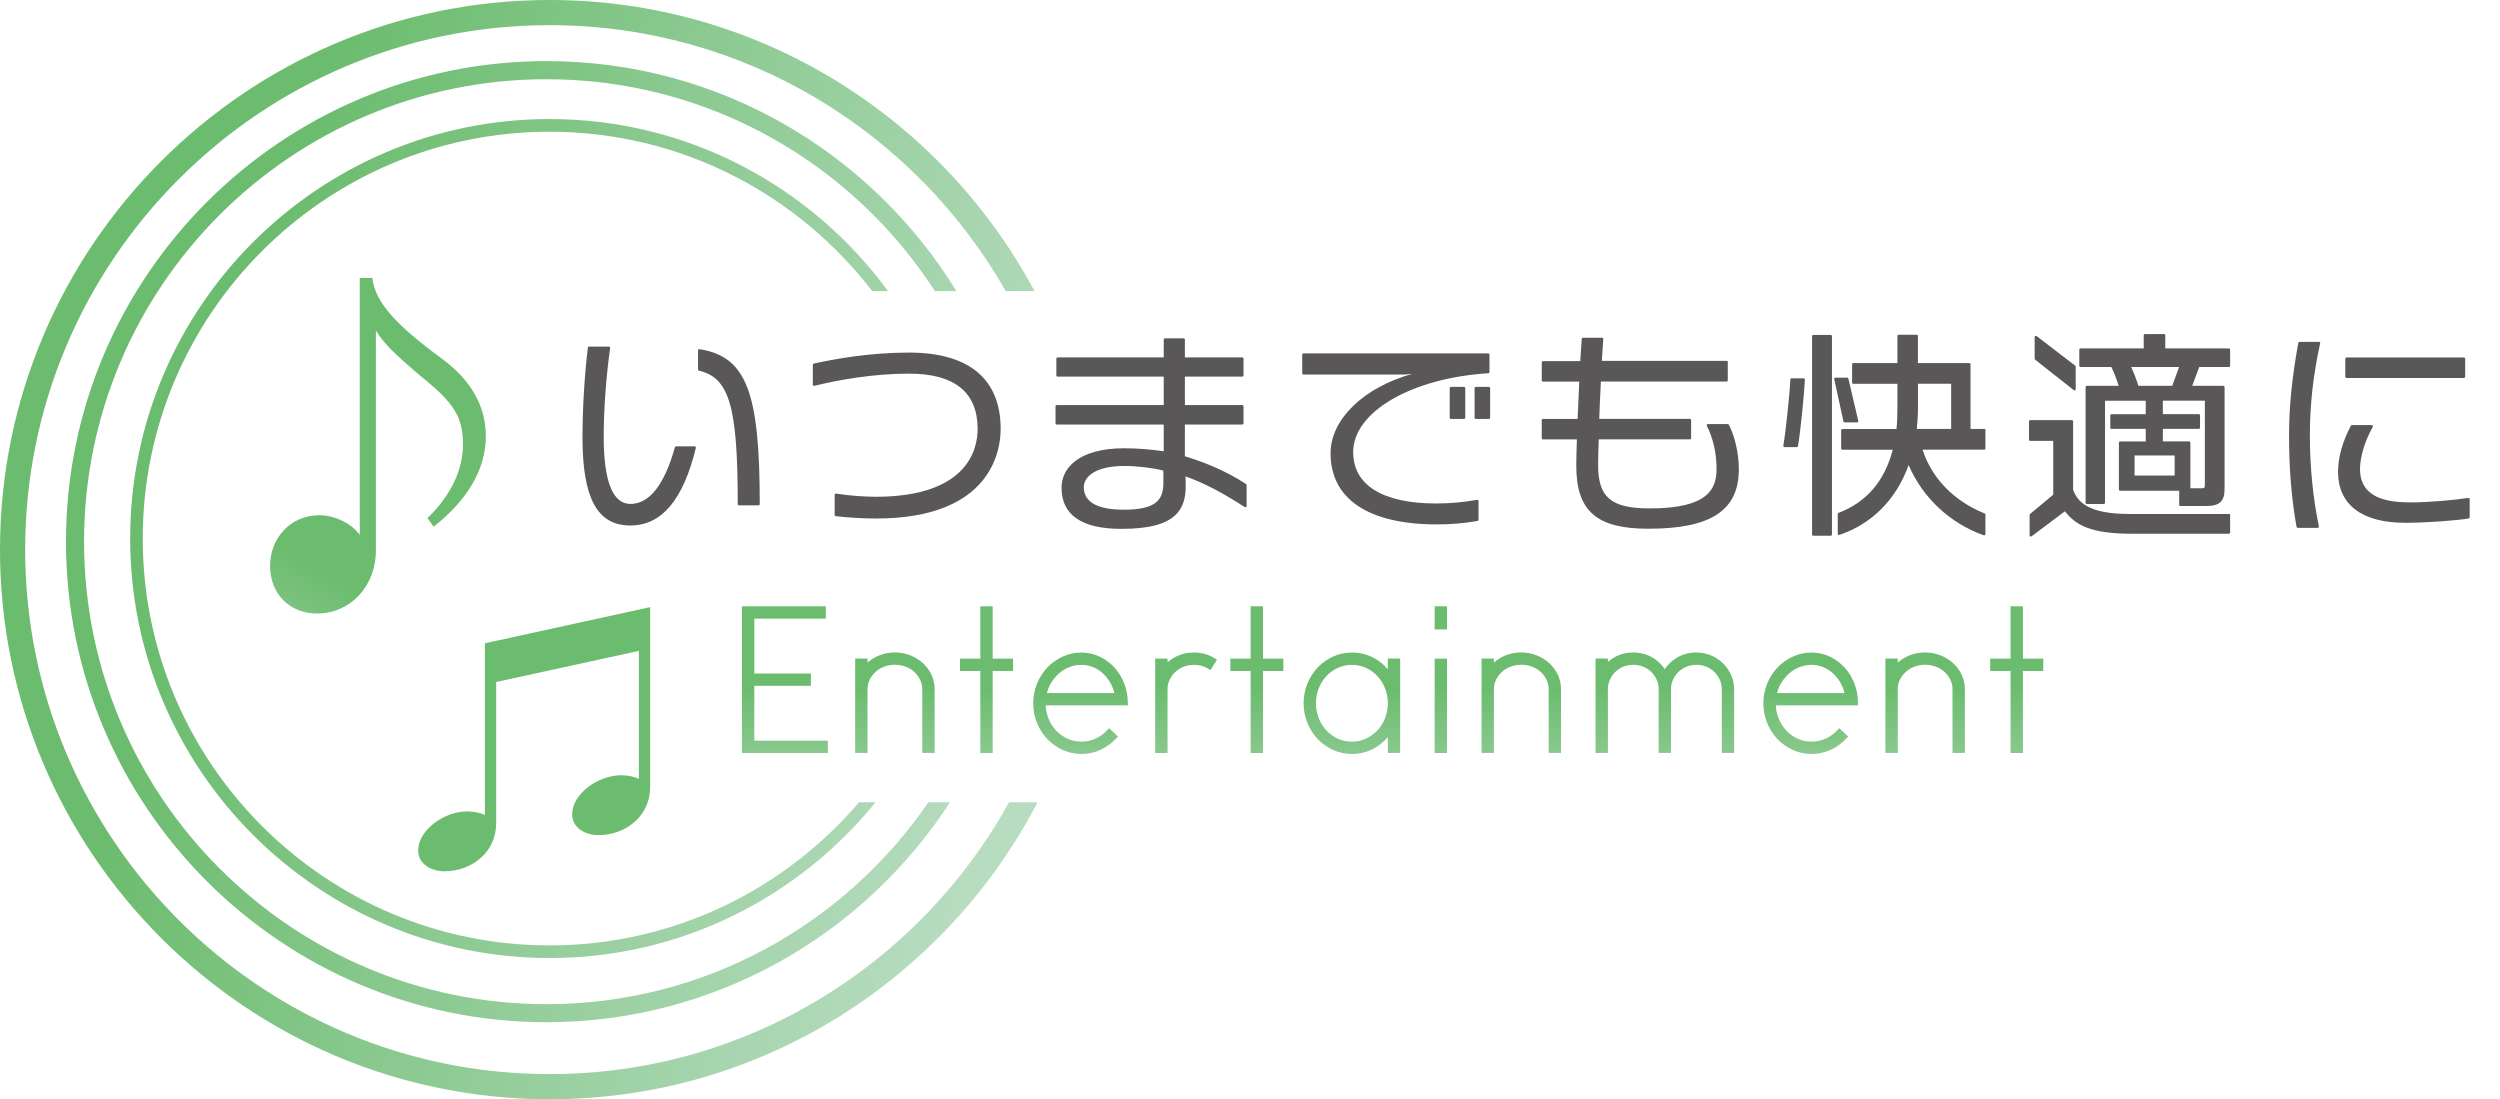 <?xml version="1.0" encoding="utf-8"?>
<!-- Generator: Adobe Illustrator 23.1.0, SVG Export Plug-In . SVG Version: 6.00 Build 0)  -->
<svg version="1.1" id="レイヤー_1" xmlns="http://www.w3.org/2000/svg" xmlns:xlink="http://www.w3.org/1999/xlink" x="0px"
	 y="0px" viewBox="0 0 445.21 195.76" style="enable-background:new 0 0 445.21 195.76;" xml:space="preserve">
<style type="text/css">
	.st0{fill:url(#SVGID_1_);}
	.st1{fill:url(#SVGID_2_);}
	.st2{fill:url(#SVGID_3_);}
	.st3{fill:#595757;}
	.st4{fill:url(#SVGID_4_);}
	.st5{fill:url(#SVGID_5_);}
	.st6{fill:url(#SVGID_6_);}
	.st7{fill:url(#SVGID_7_);}
	.st8{fill:url(#SVGID_8_);}
	.st9{fill:url(#SVGID_9_);}
	.st10{fill:url(#SVGID_10_);}
	.st11{fill:url(#SVGID_11_);}
	.st12{fill:url(#SVGID_12_);}
	.st13{fill:url(#SVGID_13_);}
	.st14{fill:url(#SVGID_14_);}
	.st15{fill:url(#SVGID_15_);}
	.st16{fill:url(#SVGID_16_);}
	.st17{fill:url(#SVGID_17_);}
	.st18{fill:url(#SVGID_18_);}
	.st19{fill:url(#SVGID_19_);}
</style>
<g>
	<g>
		<linearGradient id="SVGID_1_" gradientUnits="userSpaceOnUse" x1="182.672" y1="120.956" x2="37.635" y2="78.116">
			<stop  offset="0" style="stop-color:#B7DCC0"/>
			<stop  offset="0.999" style="stop-color:#6BBC6E"/>
		</linearGradient>
		<path class="st0" d="M97.88,21.2c-41.19,0-74.7,33.51-74.7,74.71c0,41.19,33.51,74.7,74.7,74.7c23.41,0,44.33-10.83,58.04-27.74
			h-2.94c-13.3,15.58-33.06,25.49-55.11,25.49c-39.95,0-72.45-32.5-72.45-72.45c0-39.95,32.5-72.45,72.45-72.45
			c23.38,0,44.2,11.14,57.46,28.39h2.82C144.55,33.29,122.61,21.2,97.88,21.2z"/>
		<linearGradient id="SVGID_2_" gradientUnits="userSpaceOnUse" x1="182.137" y1="122.769" x2="37.1" y2="79.929">
			<stop  offset="0" style="stop-color:#B7DCC0"/>
			<stop  offset="0.999" style="stop-color:#6BBC6E"/>
		</linearGradient>
		<path class="st1" d="M179.7,142.87c-15.92,28.83-46.62,48.41-81.82,48.41c-51.5,0-93.4-41.9-93.4-93.4c0-51.5,41.9-93.4,93.4-93.4
			c34.77,0,65.14,19.11,81.22,47.36h5.13C167.73,21.02,135.22,0,97.88,0C43.91,0,0,43.91,0,97.88c0,53.97,43.91,97.88,97.88,97.88
			c37.76,0,70.57-21.5,86.89-52.89H179.7z"/>
		<linearGradient id="SVGID_3_" gradientUnits="userSpaceOnUse" x1="182.477" y1="121.617" x2="37.44" y2="78.777">
			<stop  offset="0" style="stop-color:#B7DCC0"/>
			<stop  offset="0.999" style="stop-color:#6BBC6E"/>
		</linearGradient>
		<path class="st2" d="M97.33,10.88c-47.19,0-85.58,38.39-85.58,85.58c0,47.19,38.39,85.58,85.58,85.58
			c30.09,0,56.59-15.63,71.85-39.17h-3.85c-14.85,21.69-39.79,35.96-68,35.96c-45.41,0-82.36-36.95-82.36-82.36
			c0-45.42,36.95-82.36,82.36-82.36c28.98,0,54.49,15.06,69.18,37.74h3.82C155.26,27.3,128.18,10.88,97.33,10.88z"/>
	</g>
	<g>
		<path class="st3" d="M124.57,62.18c-0.06-0.01-0.13,0.01-0.18,0.05c-0.05,0.04-0.08,0.1-0.08,0.17v3.4c0,0.1,0.07,0.19,0.17,0.21
			c5.42,1.28,6.9,6.39,6.9,23.76c0,0.12,0.1,0.22,0.22,0.22h3.48c0.12,0,0.22-0.1,0.22-0.22C135.3,69.71,132.89,63.52,124.57,62.18z
			"/>
		<path class="st3" d="M123.69,79.49h-3.29c-0.1,0-0.18,0.07-0.21,0.16c-1.87,6.69-4.54,10.09-7.93,10.09
			c-3.15,0-4.75-4.03-4.75-11.98c0-4.84,0.43-10.74,1.15-15.79c0.01-0.06-0.01-0.12-0.05-0.17c-0.04-0.05-0.1-0.08-0.16-0.08h-3.55
			c-0.11,0-0.2,0.08-0.21,0.19c-0.58,4.65-0.96,10.91-0.96,15.93c0,10.88,2.62,15.74,8.51,15.74c5.59,0,9.41-4.52,11.68-13.81
			c0.01-0.06,0-0.13-0.04-0.18C123.82,79.52,123.76,79.49,123.69,79.49z"/>
		<path class="st3" d="M161.9,62.79c-7.09,0-13.09,1.12-16.98,1.95c-0.1,0.02-0.17,0.11-0.17,0.21v3.55c0,0.07,0.03,0.13,0.08,0.17
			c0.05,0.04,0.13,0.05,0.19,0.04c4.04-0.99,10.24-2.17,16.84-2.17c8.12,0,12.24,3.31,12.24,9.84c0,3.6-1.75,12-17.94,12.09
			c-2.26,0-5.25-0.23-7.26-0.57c-0.07-0.01-0.13,0.01-0.18,0.05c-0.05,0.04-0.08,0.1-0.08,0.17v3.59c0,0.11,0.08,0.2,0.19,0.21
			c2.22,0.26,5.04,0.42,7.17,0.42c20.59,0,22.2-12.19,22.2-15.93C178.21,67.5,172.57,62.79,161.9,62.79z"/>
		<path class="st3" d="M211.01,81.26V75.6h10.22c0.12,0,0.22-0.1,0.22-0.22v-3.02c0-0.12-0.1-0.22-0.22-0.22h-10.22v-5.07h10.22
			c0.12,0,0.22-0.1,0.22-0.22v-2.98c0-0.12-0.1-0.22-0.22-0.22h-10.22v-3.18c0-0.12-0.1-0.22-0.22-0.22h-3.33
			c-0.12,0-0.22,0.1-0.22,0.22v3.18h-18.9c-0.12,0-0.22,0.1-0.22,0.22v2.98c0,0.12,0.1,0.22,0.22,0.22h18.9v5.07h-19.05
			c-0.12,0-0.22,0.1-0.22,0.22v3.02c0,0.12,0.1,0.22,0.22,0.22h19.05v4.77c-2.38-0.36-4.74-0.54-7.05-0.54
			c-8.22,0-11.15,3.63-11.15,7.02c0,4.86,3.58,7.33,10.65,7.33c4.92,0,8.02-0.82,9.76-2.58c1.2-1.22,1.74-2.88,1.7-5.24l-0.03-1.52
			c3.16,1.11,6.34,2.76,10.55,5.46c0.07,0.04,0.15,0.04,0.22,0.01c0.07-0.04,0.11-0.11,0.11-0.19v-3.75c0-0.07-0.04-0.14-0.1-0.18
			C217.98,83.63,213.84,82.11,211.01,81.26z M200.17,90.77c-4.75,0-7.16-1.35-7.16-4.03c0-1.73,1.9-3.76,7.24-3.76
			c2.24,0,5.29,0.37,6.93,0.83v2.13C207.18,88.92,206,90.77,200.17,90.77z"/>
		<path class="st3" d="M263.05,89.01c-2.51,0.44-4.82,0.65-7.26,0.65c-9.55,0-14.81-3.25-14.81-9.15c0-7.15,10.35-13.19,24.07-14.04
			c0.11-0.01,0.2-0.1,0.2-0.22v-3.1c0-0.12-0.1-0.22-0.22-0.22h-32.91c-0.12,0-0.22,0.1-0.22,0.22v3.33c0,0.12,0.1,0.22,0.22,0.22
			l17.91,0l1.43-0.11c-8.56,2.39-14.51,8.05-14.51,14.12c0,8.14,6.69,12.64,18.83,12.68c2.62,0,5.02-0.2,7.34-0.62
			c0.1-0.02,0.18-0.11,0.18-0.21v-3.33c0-0.06-0.03-0.12-0.08-0.17C263.18,89.02,263.11,89,263.05,89.01z"/>
		<path class="st3" d="M258.39,68.9c-0.12,0-0.22,0.1-0.22,0.22v5.27c0,0.12,0.1,0.22,0.22,0.22h2.33c0.12,0,0.22-0.1,0.22-0.22
			v-5.27c0-0.12-0.1-0.22-0.22-0.22H258.39z"/>
		<path class="st3" d="M265.15,68.9h-2.33c-0.12,0-0.22,0.1-0.22,0.22v5.27c0,0.12,0.1,0.22,0.22,0.22h2.33
			c0.12,0,0.22-0.1,0.22-0.22v-5.27C265.37,69,265.27,68.9,265.15,68.9z"/>
		<path class="st3" d="M307.7,75.52h-3.55c-0.08,0-0.14,0.04-0.18,0.1c-0.04,0.06-0.04,0.14-0.01,0.21c1.13,2.23,1.73,4.89,1.73,7.7
			c0,3.47-1.41,7.01-11.86,7.01c-6.9,0-9.23-1.94-9.23-7.7c0-1.04,0.04-2.71,0.11-4.6h16.23c0.12,0,0.22-0.1,0.22-0.22v-3.21
			c0-0.12-0.1-0.22-0.22-0.22H284.8c0.07-1.92,0.16-4.2,0.29-6.64h22.38c0.12,0,0.22-0.1,0.22-0.22v-3.25c0-0.12-0.1-0.22-0.22-0.22
			h-22.21c0.04-0.66,0.08-1.28,0.12-1.84c0.05-0.81,0.09-1.51,0.14-2.05c0-0.06-0.02-0.12-0.06-0.16c-0.04-0.04-0.1-0.07-0.16-0.07
			h-3.4c-0.11,0-0.21,0.09-0.22,0.2c-0.05,0.57-0.09,1.33-0.15,2.22c-0.03,0.54-0.07,1.12-0.11,1.75h-6.64
			c-0.12,0-0.22,0.1-0.22,0.22v3.21c0,0.12,0.1,0.22,0.22,0.22h6.46c-0.09,1.74-0.2,4.22-0.29,6.64h-6.17
			c-0.12,0-0.22,0.1-0.22,0.22v3.21c0,0.12,0.1,0.22,0.22,0.22h6.04c-0.07,1.87-0.11,3.56-0.11,4.68c0,8.08,3.6,11.23,12.83,11.23
			c11.15,0,16.12-3.26,16.12-10.58c0-2.78-0.7-5.89-1.78-7.94C307.86,75.56,307.78,75.52,307.7,75.52z"/>
		<path class="st3" d="M326.02,59.65h-3.1c-0.12,0-0.22,0.1-0.22,0.22v35.32c0,0.12,0.1,0.22,0.22,0.22h3.1
			c0.12,0,0.22-0.1,0.22-0.22V59.87C326.23,59.75,326.14,59.65,326.02,59.65z"/>
		<path class="st3" d="M353.38,76.39h-2.46V64.88c0-0.12-0.1-0.22-0.22-0.22h-9.15v-4.83c0-0.12-0.1-0.22-0.22-0.22h-3.21
			c-0.12,0-0.22,0.1-0.22,0.22v4.83h-7.85c-0.12,0-0.22,0.1-0.22,0.22v3.25c0,0.12,0.1,0.22,0.22,0.22h7.85v4.14
			c0,1.64-0.05,2.83-0.17,3.91h-9.63c-0.12,0-0.22,0.1-0.22,0.22v3.25c0,0.12,0.1,0.22,0.22,0.22h8.97
			c-1.45,5.59-4.7,9.37-9.66,11.24c-0.08,0.03-0.14,0.11-0.14,0.2v3.52c0,0.07,0.03,0.13,0.09,0.18c0.06,0.04,0.13,0.05,0.2,0.03
			c5.81-1.96,10.17-6.37,12.33-12.44c2.51,5.83,7.36,10.37,13.4,12.51c0.02,0.01,0.05,0.01,0.07,0.01c0.04,0,0.09-0.01,0.12-0.04
			c0.06-0.04,0.09-0.11,0.09-0.18v-3.48c0-0.09-0.05-0.17-0.14-0.2c-5.48-2.22-9.4-6.24-11.06-11.36h10.98
			c0.12,0,0.22-0.1,0.22-0.22v-3.25C353.6,76.49,353.5,76.39,353.38,76.39z M347.47,68.34v8.05h-6.12c0.11-1.2,0.21-2.34,0.21-3.64
			v-4.41H347.47z"/>
		<path class="st3" d="M328.5,75.22h2.22c0.07,0,0.13-0.03,0.17-0.08c0.04-0.05,0.06-0.12,0.04-0.18l-1.76-7.53
			c-0.02-0.1-0.11-0.17-0.21-0.17h-2.1c-0.07,0-0.13,0.03-0.17,0.08c-0.04,0.05-0.06,0.12-0.04,0.18l1.64,7.53
			C328.31,75.15,328.4,75.22,328.5,75.22z"/>
		<path class="st3" d="M321.2,67.37h-2.14c-0.12,0-0.21,0.09-0.22,0.21c-0.11,2.42-0.79,9.04-1.26,11.79
			c-0.01,0.06,0.01,0.13,0.05,0.18c0.04,0.05,0.1,0.08,0.17,0.08h2.18c0.11,0,0.2-0.08,0.21-0.18c0.48-2.85,1.11-9.29,1.23-11.84
			c0-0.06-0.02-0.12-0.06-0.16C321.32,67.4,321.26,67.37,321.2,67.37z"/>
		<path class="st3" d="M370.51,65.36H376c0.48,0.98,0.93,2.15,1.3,3.35h-5.67c-0.12,0-0.22,0.1-0.22,0.22v20.6
			c0,0.12,0.1,0.22,0.22,0.22h3.02c0.12,0,0.22-0.1,0.22-0.22V71.36h7.25v2.4h-6.09c-0.12,0-0.22,0.1-0.22,0.22v2.18
			c0,0.12,0.1,0.22,0.22,0.22h6.09v2.24h-4.56c-0.12,0-0.22,0.1-0.22,0.22v8.33c0,0.12,0.1,0.22,0.22,0.22h10.52v2.5
			c0,0.12,0.1,0.22,0.22,0.22h4.62c2.36,0,3.24-0.83,3.24-3.05V68.93c0-0.12-0.1-0.22-0.22-0.22h-5.54l1.25-3.35h5.28
			c0.12,0,0.22-0.1,0.22-0.22v-2.87c0-0.12-0.1-0.22-0.22-0.22H385.6v-2.34c0-0.12-0.1-0.22-0.22-0.22h-3.4
			c-0.12,0-0.22,0.1-0.22,0.22v2.34h-11.25c-0.12,0-0.22,0.1-0.22,0.22v2.87C370.3,65.26,370.39,65.36,370.51,65.36z M380.13,84.69
			v-3.58h7.14v3.58H380.13z M386.84,68.71h-6.03c-0.31-1.03-0.76-2.22-1.28-3.35h8.53L386.84,68.71z M389.85,78.61h-4.68v-2.24h6.4
			c0.12,0,0.22-0.1,0.22-0.22v-2.18c0-0.12-0.1-0.22-0.22-0.22h-6.4v-2.4h7.48V86.4c0,0.43-0.1,0.55-0.47,0.55h-2.11v-8.12
			C390.07,78.71,389.97,78.61,389.85,78.61z"/>
		<path class="st3" d="M369.31,69.48c0.04,0.03,0.09,0.05,0.13,0.05c0.03,0,0.06-0.01,0.09-0.02c0.08-0.04,0.12-0.11,0.12-0.19V65.3
			c0-0.07-0.03-0.13-0.08-0.17l-6.88-5.28c-0.07-0.05-0.15-0.06-0.23-0.02c-0.07,0.04-0.12,0.11-0.12,0.19v3.86
			c0,0.07,0.03,0.13,0.08,0.17L369.31,69.48z"/>
		<path class="st3" d="M396.96,91.53h-17.74c-7.39,0-9.22-2.16-10.03-4.29V75.04c0-0.12-0.1-0.22-0.22-0.22h-7.42
			c-0.12,0-0.22,0.1-0.22,0.22v3.25c0,0.12,0.1,0.22,0.22,0.22h4.1v9.58l-4.13,3.45c-0.05,0.04-0.08,0.1-0.08,0.17v3.63
			c0,0.08,0.05,0.16,0.12,0.19c0.03,0.02,0.06,0.02,0.1,0.02c0.05,0,0.09-0.01,0.13-0.04l5.94-4.46c1.91,2.48,4.63,4,11.89,4h17.31
			c0.12,0,0.22-0.1,0.22-0.22v-3.1C397.18,91.63,397.08,91.53,396.96,91.53z"/>
		<path class="st3" d="M439.73,88.72c-0.05-0.04-0.11-0.06-0.17-0.05c-2.43,0.39-7.13,0.8-10.25,0.8c-3.88,0-9.03-0.61-9.03-5.94
			c0-2.15,0.87-5.02,2.27-7.5c0.04-0.07,0.04-0.15,0-0.22c-0.04-0.07-0.11-0.11-0.19-0.11h-3.52c-0.08,0-0.15,0.04-0.19,0.12
			c-1.51,2.88-2.28,5.64-2.28,8.2c0,5.86,4.24,9.08,11.95,9.08c3.75,0,9.35-0.42,11.31-0.77c0.1-0.02,0.18-0.11,0.18-0.21v-3.25
			C439.8,88.82,439.78,88.76,439.73,88.72z"/>
		<path class="st3" d="M417.88,67.31h20.91c0.12,0,0.22-0.1,0.22-0.22v-3.21c0-0.12-0.1-0.22-0.22-0.22h-20.91
			c-0.12,0-0.22,0.1-0.22,0.22v3.21C417.66,67.21,417.76,67.31,417.88,67.31z"/>
		<path class="st3" d="M413.15,60.96c-0.04-0.05-0.1-0.08-0.17-0.08h-3.48c-0.1,0-0.19,0.08-0.21,0.18
			c-1.11,6.04-1.65,11.43-1.65,16.48c0,5.91,0.45,11.39,1.34,16.28c0.02,0.1,0.11,0.18,0.21,0.18h3.55c0.06,0,0.13-0.03,0.17-0.08
			c0.04-0.05,0.06-0.12,0.04-0.18c-1.06-5.2-1.6-10.65-1.6-16.2c0-5.45,0.6-10.81,1.83-16.39
			C413.21,61.08,413.19,61.01,413.15,60.96z"/>
	</g>
	<g>
		<linearGradient id="SVGID_4_" gradientUnits="userSpaceOnUse" x1="139.775" y1="153.351" x2="139.775" y2="122.274">
			<stop  offset="0" style="stop-color:#B7DCC0"/>
			<stop  offset="0.999" style="stop-color:#6BBC6E"/>
		</linearGradient>
		<polygon class="st4" points="134.33,122.13 144.41,122.13 144.41,119.94 134.33,119.94 134.33,110.17 147.06,110.17 
			147.06,107.97 132.13,107.97 132.13,134.1 147.42,134.1 147.42,131.9 134.33,131.9 		"/>
		<linearGradient id="SVGID_5_" gradientUnits="userSpaceOnUse" x1="159.37" y1="153.351" x2="159.37" y2="122.274">
			<stop  offset="0" style="stop-color:#B7DCC0"/>
			<stop  offset="0.999" style="stop-color:#6BBC6E"/>
		</linearGradient>
		<path class="st5" d="M164.37,118.11c-0.63-0.58-1.39-1.05-2.25-1.4c-1.87-0.75-4.14-0.67-5.88,0.15
			c-0.65,0.31-1.23,0.69-1.75,1.13v-0.72h-2.2v16.81h2.2v-11.36c0-0.59,0.13-1.15,0.38-1.67c0.26-0.52,0.61-0.99,1.04-1.39
			c0.43-0.4,0.95-0.72,1.54-0.94c1.19-0.45,2.64-0.45,3.83,0c0.59,0.22,1.11,0.54,1.54,0.94c0.44,0.4,0.79,0.87,1.04,1.39
			c0.25,0.51,0.38,1.07,0.38,1.67v11.36h2.2v-11.36c0-0.9-0.19-1.75-0.56-2.55C165.52,119.4,165.01,118.7,164.37,118.11z"/>
		<linearGradient id="SVGID_6_" gradientUnits="userSpaceOnUse" x1="175.682" y1="153.351" x2="175.682" y2="122.274">
			<stop  offset="0" style="stop-color:#B7DCC0"/>
			<stop  offset="0.999" style="stop-color:#6BBC6E"/>
		</linearGradient>
		<polygon class="st6" points="176.78,107.97 174.58,107.97 174.58,117.29 170.96,117.29 170.96,119.49 174.58,119.49 174.58,134.1 
			176.78,134.1 176.78,119.49 180.41,119.49 180.41,117.29 176.78,117.29 		"/>
		<linearGradient id="SVGID_7_" gradientUnits="userSpaceOnUse" x1="192.43" y1="153.351" x2="192.43" y2="122.274">
			<stop  offset="0" style="stop-color:#B7DCC0"/>
			<stop  offset="0.999" style="stop-color:#6BBC6E"/>
		</linearGradient>
		<path class="st7" d="M198.45,118.86c-0.74-0.8-1.62-1.45-2.62-1.93c-2.04-0.98-4.53-0.94-6.59,0c-1.04,0.48-1.96,1.13-2.72,1.93
			c-0.77,0.8-1.38,1.77-1.84,2.87c-0.45,1.11-0.68,2.29-0.68,3.51c0,1.25,0.23,2.44,0.68,3.53c0.45,1.09,1.07,2.05,1.83,2.85
			c0.77,0.8,1.68,1.45,2.72,1.93c1.05,0.48,2.18,0.72,3.36,0.72c1.21,0,2.37-0.26,3.44-0.76c1.06-0.5,2.01-1.2,2.82-2.08l0.25-0.27
			l-1.6-1.49l-0.25,0.28c-0.59,0.66-1.3,1.18-2.11,1.56c-1.61,0.75-3.5,0.74-5.03,0.04c-0.77-0.35-1.46-0.84-2.04-1.46
			c-0.58-0.61-1.04-1.35-1.37-2.18c-0.29-0.72-0.45-1.49-0.49-2.3h14.64v-0.37c0-1.23-0.22-2.41-0.64-3.51
			C199.79,120.63,199.19,119.67,198.45,118.86z M186.44,123.42c0.15-0.61,0.38-1.19,0.69-1.72c0.39-0.66,0.87-1.25,1.41-1.74
			c0.55-0.49,1.17-0.87,1.86-1.15c1.33-0.53,2.92-0.56,4.27,0c0.66,0.27,1.25,0.66,1.77,1.14c0.52,0.49,0.98,1.07,1.34,1.74
			c0.3,0.53,0.52,1.11,0.67,1.73H186.44z"/>
		<linearGradient id="SVGID_8_" gradientUnits="userSpaceOnUse" x1="211.222" y1="153.351" x2="211.222" y2="122.274">
			<stop  offset="0" style="stop-color:#B7DCC0"/>
			<stop  offset="0.999" style="stop-color:#6BBC6E"/>
		</linearGradient>
		<path class="st8" d="M212.62,116.2c-1.09,0-2.11,0.22-3.02,0.65c-0.62,0.29-1.18,0.66-1.68,1.1v-0.66h-2.2v16.81h2.2v-11.36
			c0-0.6,0.12-1.16,0.36-1.67c0.24-0.52,0.58-0.99,1.01-1.39c0.42-0.4,0.92-0.72,1.49-0.94c0.57-0.22,1.19-0.34,1.84-0.34
			c0.98,0,1.87,0.25,2.62,0.74l0.32,0.21l1.16-1.87l-0.32-0.2C215.26,116.56,213.99,116.2,212.62,116.2z"/>
		<linearGradient id="SVGID_9_" gradientUnits="userSpaceOnUse" x1="223.823" y1="153.351" x2="223.823" y2="122.274">
			<stop  offset="0" style="stop-color:#B7DCC0"/>
			<stop  offset="0.999" style="stop-color:#6BBC6E"/>
		</linearGradient>
		<polygon class="st9" points="224.92,107.97 222.72,107.97 222.72,117.29 219.1,117.29 219.1,119.49 222.72,119.49 222.72,134.1 
			224.92,134.1 224.92,119.49 228.55,119.49 228.55,117.29 224.92,117.29 		"/>
		<linearGradient id="SVGID_10_" gradientUnits="userSpaceOnUse" x1="240.752" y1="153.351" x2="240.752" y2="122.274">
			<stop  offset="0" style="stop-color:#B7DCC0"/>
			<stop  offset="0.999" style="stop-color:#6BBC6E"/>
		</linearGradient>
		<path class="st10" d="M247.16,119.21c-0.66-0.78-1.43-1.43-2.32-1.94c-1.22-0.71-2.6-1.06-4.09-1.06c-1.18,0-2.32,0.24-3.36,0.72
			c-1.04,0.48-1.96,1.13-2.72,1.93c-0.77,0.8-1.38,1.77-1.84,2.87c-0.45,1.11-0.68,2.29-0.68,3.51c0,1.25,0.23,2.44,0.68,3.53
			c0.45,1.09,1.07,2.05,1.83,2.85c0.77,0.8,1.68,1.45,2.72,1.93c1.05,0.48,2.18,0.72,3.36,0.72c1.49,0,2.86-0.36,4.09-1.07
			c0.89-0.51,1.66-1.16,2.32-1.94v2.83h2.2v-16.81h-2.2V119.21z M245.28,120.39c0.58,0.61,1.04,1.35,1.37,2.18
			c0.33,0.83,0.5,1.73,0.5,2.67c0,0.94-0.17,1.84-0.5,2.67c-0.33,0.83-0.79,1.57-1.37,2.18c-0.58,0.61-1.27,1.1-2.04,1.46
			c-1.54,0.7-3.45,0.7-4.98,0c-0.77-0.35-1.46-0.84-2.04-1.46c-0.58-0.61-1.04-1.35-1.37-2.18c-0.33-0.83-0.5-1.73-0.5-2.67
			c0-0.94,0.17-1.84,0.5-2.67c0.33-0.83,0.79-1.57,1.37-2.18c0.58-0.61,1.27-1.1,2.04-1.46c0.77-0.35,1.61-0.53,2.49-0.53
			c0.88,0,1.72,0.18,2.49,0.53C244.02,119.28,244.7,119.77,245.28,120.39z"/>
		<linearGradient id="SVGID_11_" gradientUnits="userSpaceOnUse" x1="256.594" y1="153.351" x2="256.594" y2="122.275">
			<stop  offset="0" style="stop-color:#B7DCC0"/>
			<stop  offset="0.999" style="stop-color:#6BBC6E"/>
		</linearGradient>
		<rect x="255.49" y="107.97" class="st11" width="2.2" height="4.12"/>
		<linearGradient id="SVGID_12_" gradientUnits="userSpaceOnUse" x1="256.594" y1="153.351" x2="256.594" y2="122.274">
			<stop  offset="0" style="stop-color:#B7DCC0"/>
			<stop  offset="0.999" style="stop-color:#6BBC6E"/>
		</linearGradient>
		<rect x="255.49" y="117.29" class="st12" width="2.2" height="16.81"/>
		<linearGradient id="SVGID_13_" gradientUnits="userSpaceOnUse" x1="270.913" y1="153.351" x2="270.913" y2="122.274">
			<stop  offset="0" style="stop-color:#B7DCC0"/>
			<stop  offset="0.999" style="stop-color:#6BBC6E"/>
		</linearGradient>
		<path class="st13" d="M275.92,118.11c-0.63-0.58-1.39-1.05-2.25-1.4c-1.88-0.75-4.14-0.67-5.88,0.15
			c-0.65,0.31-1.23,0.69-1.75,1.13v-0.72h-2.2v16.81h2.2v-11.36c0-0.59,0.13-1.15,0.38-1.67c0.26-0.52,0.61-0.99,1.04-1.39
			c0.43-0.4,0.95-0.72,1.54-0.94c1.19-0.45,2.64-0.45,3.83,0c0.59,0.22,1.11,0.54,1.54,0.94c0.44,0.4,0.79,0.87,1.04,1.39
			c0.25,0.51,0.38,1.07,0.38,1.67v11.36h2.2v-11.36c0-0.9-0.19-1.75-0.56-2.55C277.06,119.4,276.55,118.7,275.92,118.11z"/>
		<linearGradient id="SVGID_14_" gradientUnits="userSpaceOnUse" x1="296.47" y1="153.351" x2="296.47" y2="122.274">
			<stop  offset="0" style="stop-color:#B7DCC0"/>
			<stop  offset="0.999" style="stop-color:#6BBC6E"/>
		</linearGradient>
		<path class="st14" d="M306.83,118.12c-0.6-0.59-1.32-1.06-2.13-1.4c-0.82-0.34-1.69-0.52-2.61-0.52c-1.3,0-2.48,0.32-3.53,0.96
			c-0.85,0.52-1.56,1.19-2.09,1.99c-0.53-0.8-1.24-1.46-2.09-1.99c-1.05-0.64-2.23-0.96-3.53-0.96c-1.04,0-2.02,0.21-2.91,0.63
			c-0.6,0.28-1.13,0.64-1.6,1.06v-0.61h-2.2v16.81h2.2v-11.36c0-0.6,0.12-1.16,0.35-1.68c0.24-0.53,0.56-0.99,0.97-1.39
			c0.41-0.4,0.89-0.71,1.44-0.94c1.09-0.44,2.43-0.44,3.52,0c0.54,0.22,1.03,0.54,1.44,0.94c0.41,0.4,0.74,0.87,0.97,1.39
			c0.23,0.52,0.35,1.08,0.35,1.68v11.36h2.2v-11.36c0-0.6,0.12-1.16,0.35-1.68c0.24-0.52,0.56-0.99,0.97-1.39
			c0.41-0.4,0.9-0.72,1.44-0.94c1.09-0.44,2.43-0.44,3.52,0c0.54,0.22,1.03,0.54,1.44,0.94c0.41,0.4,0.74,0.87,0.97,1.39
			c0.23,0.51,0.35,1.08,0.35,1.68v11.36h2.2v-11.36c0-0.89-0.18-1.75-0.54-2.55C307.91,119.41,307.43,118.71,306.83,118.12z"/>
		<linearGradient id="SVGID_15_" gradientUnits="userSpaceOnUse" x1="322.462" y1="153.351" x2="322.462" y2="122.274">
			<stop  offset="0" style="stop-color:#B7DCC0"/>
			<stop  offset="0.999" style="stop-color:#6BBC6E"/>
		</linearGradient>
		<path class="st15" d="M328.48,118.86c-0.74-0.8-1.62-1.45-2.62-1.93c-2.04-0.98-4.53-0.94-6.59,0c-1.04,0.48-1.96,1.13-2.72,1.93
			c-0.77,0.8-1.38,1.77-1.84,2.87c-0.45,1.11-0.68,2.29-0.68,3.51c0,1.25,0.23,2.44,0.68,3.53c0.45,1.09,1.07,2.05,1.83,2.85
			c0.77,0.8,1.68,1.45,2.72,1.93c1.05,0.48,2.18,0.72,3.36,0.72c1.21,0,2.37-0.26,3.44-0.76c1.06-0.5,2.01-1.2,2.82-2.08l0.25-0.27
			l-1.6-1.49l-0.25,0.28c-0.59,0.66-1.3,1.18-2.11,1.56c-1.61,0.75-3.5,0.74-5.03,0.04c-0.77-0.35-1.46-0.84-2.04-1.46
			c-0.58-0.61-1.04-1.35-1.37-2.18c-0.29-0.72-0.45-1.49-0.49-2.3h14.64v-0.37c0-1.23-0.22-2.41-0.64-3.51
			C329.82,120.63,329.23,119.67,328.48,118.86z M316.47,123.42c0.15-0.61,0.38-1.19,0.69-1.72c0.39-0.66,0.87-1.25,1.41-1.74
			c0.55-0.49,1.17-0.87,1.86-1.15c1.33-0.53,2.92-0.56,4.27,0c0.66,0.27,1.25,0.66,1.77,1.14c0.52,0.49,0.98,1.07,1.34,1.74
			c0.3,0.53,0.52,1.11,0.67,1.73H316.47z"/>
		<linearGradient id="SVGID_16_" gradientUnits="userSpaceOnUse" x1="342.835" y1="153.351" x2="342.835" y2="122.274">
			<stop  offset="0" style="stop-color:#B7DCC0"/>
			<stop  offset="0.999" style="stop-color:#6BBC6E"/>
		</linearGradient>
		<path class="st16" d="M347.84,118.11c-0.63-0.58-1.39-1.05-2.25-1.4c-1.88-0.75-4.14-0.67-5.88,0.15
			c-0.65,0.31-1.23,0.69-1.75,1.13v-0.72h-2.2v16.81h2.2v-11.36c0-0.59,0.13-1.15,0.38-1.67c0.26-0.52,0.61-0.99,1.04-1.39
			c0.43-0.4,0.95-0.72,1.54-0.94c1.19-0.45,2.64-0.45,3.83,0c0.59,0.22,1.11,0.54,1.54,0.94c0.44,0.4,0.79,0.87,1.04,1.39
			c0.25,0.51,0.38,1.07,0.38,1.67v11.36h2.2v-11.36c0-0.9-0.19-1.75-0.56-2.55C348.99,119.4,348.48,118.7,347.84,118.11z"/>
		<linearGradient id="SVGID_17_" gradientUnits="userSpaceOnUse" x1="359.148" y1="153.351" x2="359.148" y2="122.274">
			<stop  offset="0" style="stop-color:#B7DCC0"/>
			<stop  offset="0.999" style="stop-color:#6BBC6E"/>
		</linearGradient>
		<polygon class="st17" points="360.25,117.29 360.25,107.97 358.05,107.97 358.05,117.29 354.42,117.29 354.42,119.49 
			358.05,119.49 358.05,134.1 360.25,134.1 360.25,119.49 363.87,119.49 363.87,117.29 		"/>
	</g>
	<g>
		<linearGradient id="SVGID_18_" gradientUnits="userSpaceOnUse" x1="35.103" y1="135.049" x2="55.365" y2="100.116">
			<stop  offset="0" style="stop-color:#B7DCC0"/>
			<stop  offset="0.999" style="stop-color:#6BBC6E"/>
		</linearGradient>
		<path class="st18" d="M66.3,49.49c0.52,4.2,3.85,8.12,12.35,14.35c5.23,3.85,7.87,8.47,7.87,13.86c0,5.74-3.16,11.27-9.3,16.1
			l-1.09-1.54c4.14-3.99,6.32-8.54,6.32-13.16c0-4.69-1.55-7.28-7.01-11.69c-5.11-4.27-7.07-6.23-8.5-8.54v39.19
			c0,6.3-4.54,11.2-10.45,11.2c-4.94,0-8.39-3.5-8.39-8.47c0-5.11,3.79-9.03,8.73-9.03c2.82,0,5.8,1.47,7.24,3.5V49.49H66.3z"/>
	</g>
	<g>
		<linearGradient id="SVGID_19_" gradientUnits="userSpaceOnUse" x1="98.858" y1="163.494" x2="97.758" y2="153.594">
			<stop  offset="0" style="stop-color:#B7DCC0"/>
			<stop  offset="0.999" style="stop-color:#6BBC6E"/>
		</linearGradient>
		<path class="st19" d="M86.34,114.56l29.44-6.44v32.05c0,5.23-4.43,8.55-9.21,8.55c-2.31,0-4.68-1.26-4.68-3.72
			c0-3.57,4.58-6.94,8.71-6.94c1.16,0,2.42,0.25,3.17,0.65v-22.8l-25.41,5.54v25.16c0,5.23-4.43,8.55-9.21,8.55
			c-2.31,0-4.68-1.26-4.68-3.72c0-3.57,4.58-6.94,8.71-6.94c1.16,0,2.42,0.25,3.17,0.65V114.56z"/>
	</g>
</g>
</svg>
